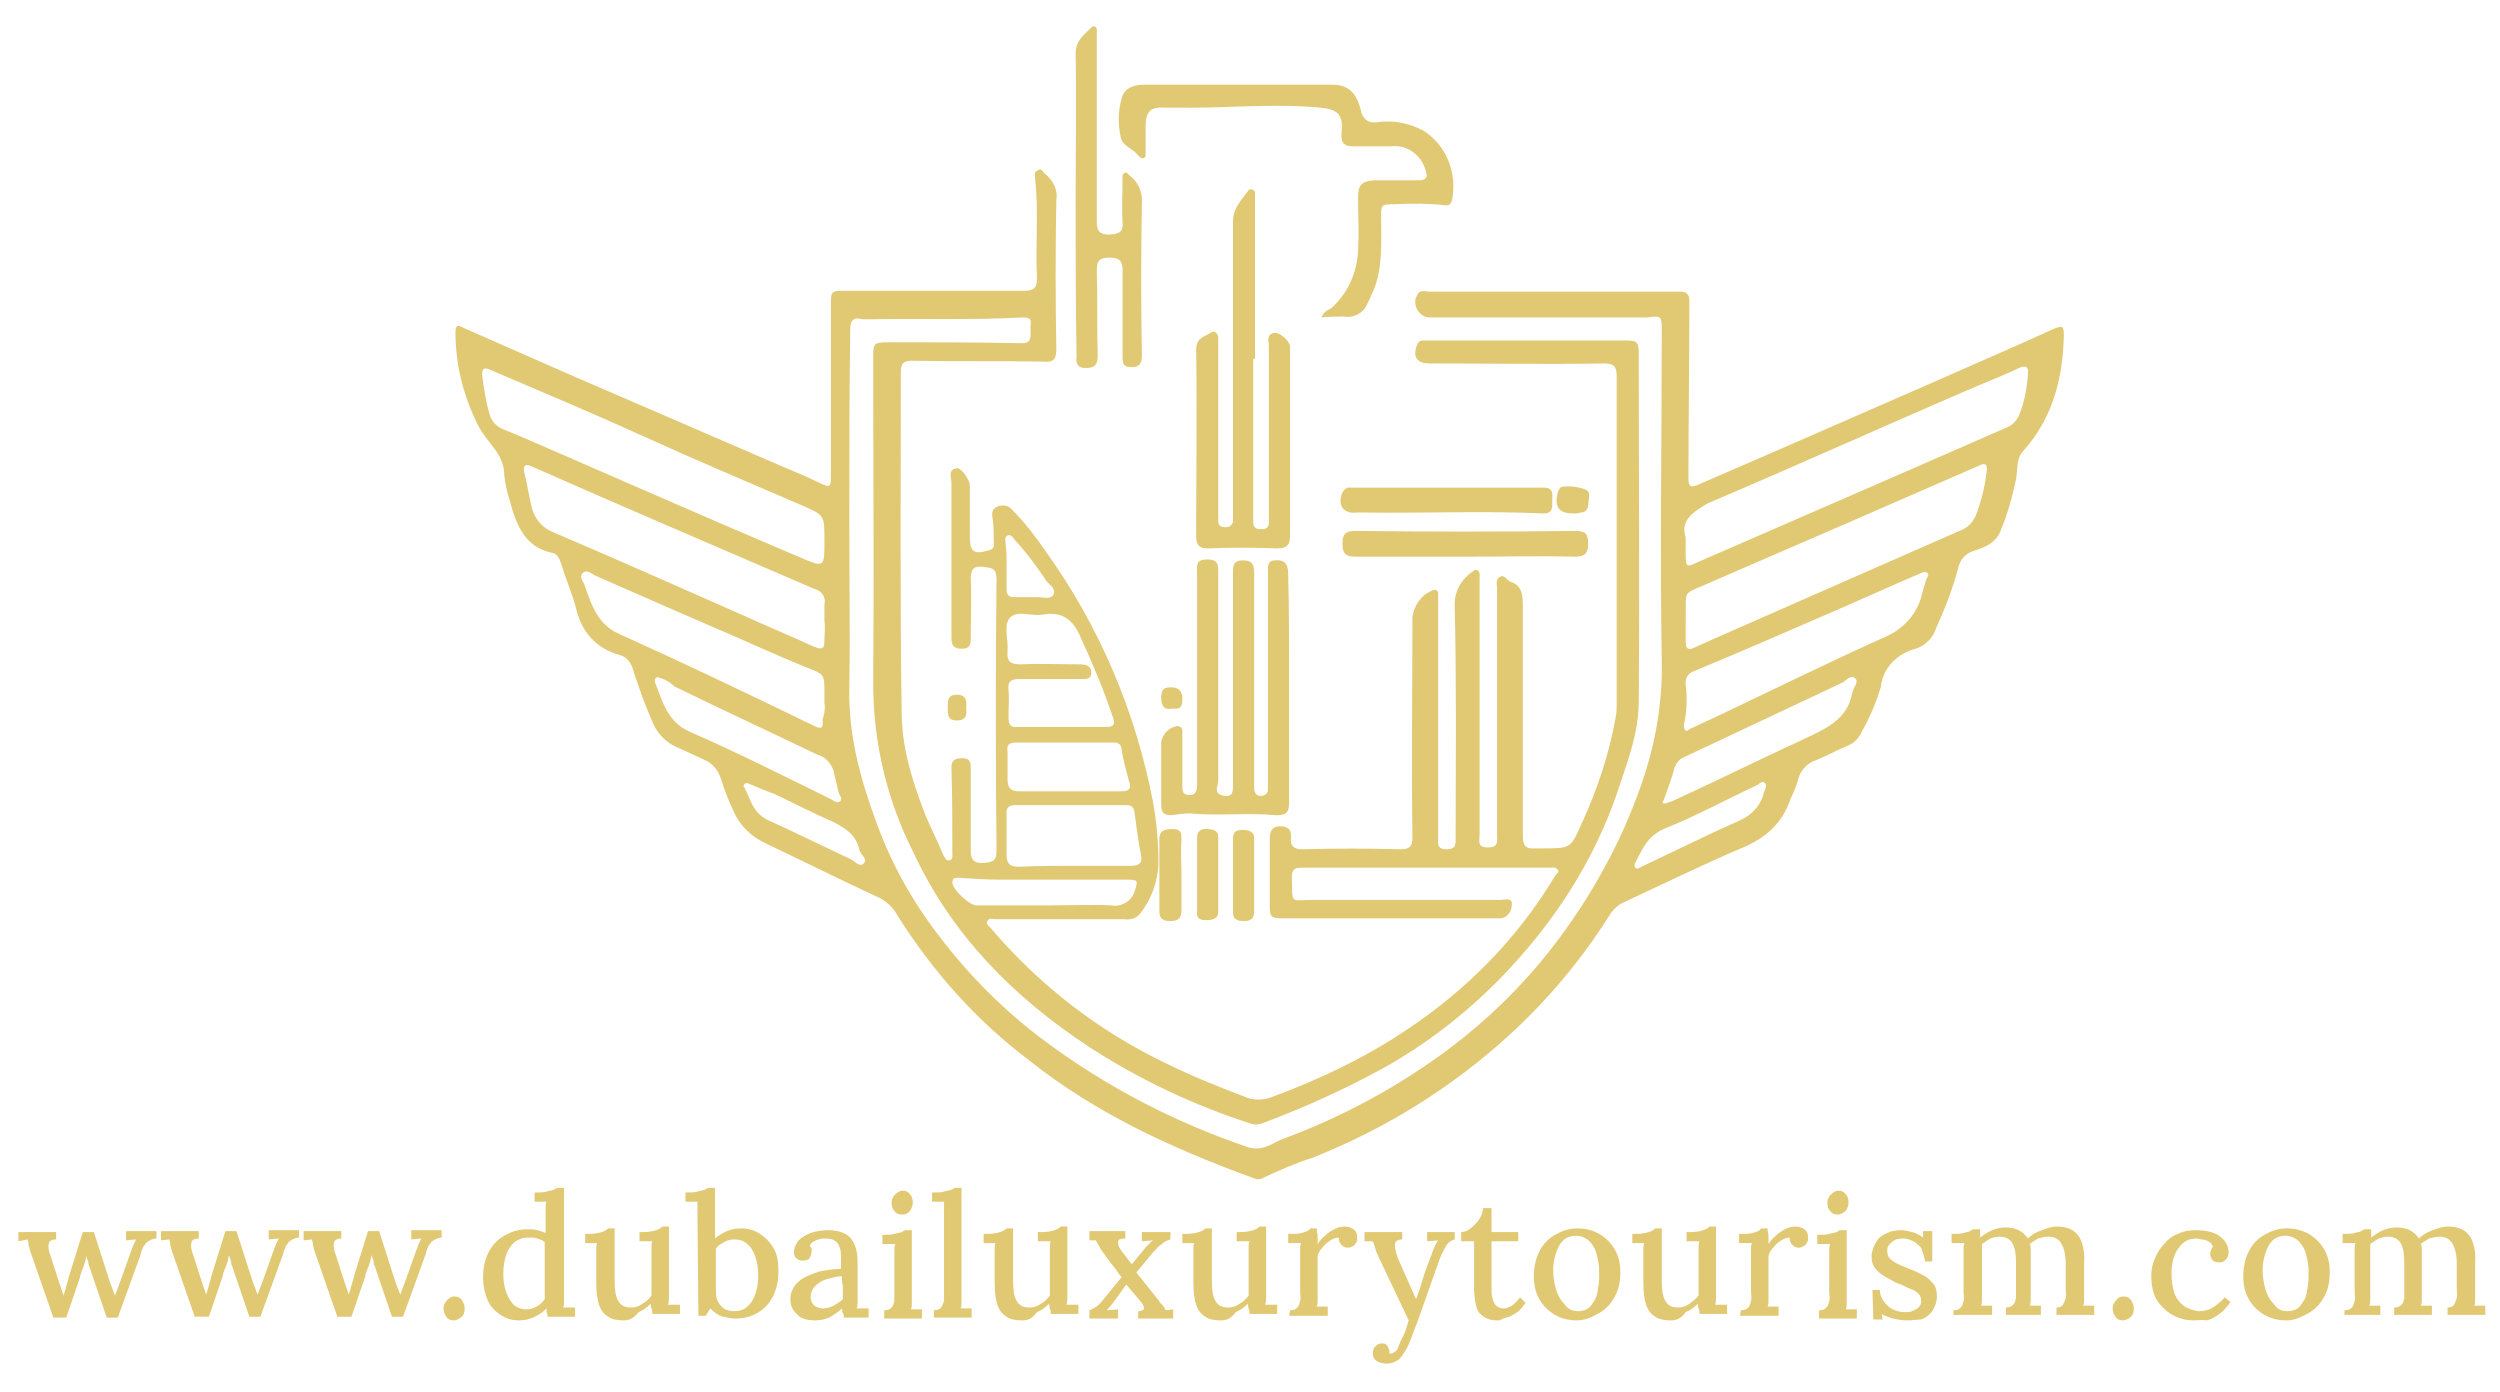 <?xml version="1.0" encoding="utf-8"?>
<!-- Generator: Adobe Illustrator 25.2.1, SVG Export Plug-In . SVG Version: 6.00 Build 0)  -->
<svg version="1.1" id="Layer_1" xmlns="http://www.w3.org/2000/svg" xmlns:xlink="http://www.w3.org/1999/xlink" x="0px" y="0px"
	 viewBox="0 0 271.7 151.3" style="enable-background:new 0 0 271.7 151.3;" xml:space="preserve">
<style type="text/css">
	.st0{fill:#E1C872;}
</style>
<path class="st0" d="M92.3,56.8c0,6,0.1,12.1,0,18c-0.1,5.3,1.3,10.2,3.1,15c1.6,4.3,3.9,8.4,6.8,12.1c3.2,4.2,7,8,11.3,11.2
	c6.7,5,14.2,8.9,22.2,11.6c1.4,0.4,2.4-0.3,3.4-0.8c6.6-2.4,12.9-5.8,18.5-10c4.1-3.1,7.8-6.7,11-10.8c4.2-5.4,7.6-11.5,9.8-17.9
	c1.5-4.3,2.3-8.8,2.2-13.4c-0.2-12,0-23.9,0-35.8c0-1.7,0-1.7-1.6-1.5c-0.3,0-0.6,0-0.8,0h-22.8c-0.9,0-1.6-0.8-1.6-1.7
	c0-0.3,0.1-0.5,0.2-0.7c0.3-0.7,0.9-0.4,1.4-0.4c8.7,0,17.2,0,25.8,0c0.4,0,0.8,0,1.4,0c0.7,0,1,0.3,1,1c0,6.5-0.1,12.9-0.1,19.4
	c0,0.8,0.3,0.9,1,0.6c8.6-3.7,17.2-7.5,25.7-11.2c4.3-1.9,8.7-3.8,13.1-5.8c0.8-0.3,1-0.3,1,0.7c-0.1,4.7-1.2,9-4.4,12.6
	c-0.8,0.8-0.6,2-0.8,3.1c-0.4,1.9-0.9,3.7-1.6,5.4c-0.5,1.5-1.8,2-3.1,2.4c-0.8,0.3-1.4,0.9-1.6,1.9c-0.6,2.2-1.4,4.3-2.4,6.5
	c-0.3,1-1.2,1.9-2.2,2.2c-2,0.5-3.6,2.1-3.8,4.2c-0.5,1.6-1.1,3.1-2,4.7c-0.3,0.7-0.8,1.3-1.5,1.6c-1.2,0.5-2.3,1.1-3.5,1.6
	c-1,0.3-1.8,1.2-2,2.2c-0.2,0.7-0.5,1.4-0.8,2c-0.9,2.7-2.7,4.3-5.4,5.4c-4.2,1.8-8.3,3.8-12.6,5.8c-0.7,0.3-1.3,0.8-1.7,1.5
	c-3.1,4.9-6.8,9.3-11.1,13.2c-6.2,5.6-13.3,10-21.1,13.1c-1.9,0.6-3.7,1.4-5.4,2.2c-0.3,0.2-0.6,0.2-0.9,0.1
	c-8.8-3.2-17.2-7-24.6-12.9c-5.7-4.3-10.4-9.6-14.2-15.6c-0.5-1-1.4-1.8-2.4-2.2c-4.1-1.9-8.1-3.9-12.1-5.8c-1.5-0.7-2.8-2-3.4-3.5
	c-0.6-1.2-1-2.4-1.4-3.6c-0.3-0.8-0.8-1.5-1.7-1.9c-0.9-0.4-1.9-0.9-2.8-1.3c-1.4-0.5-2.5-1.7-3-3.1c-0.8-1.8-1.4-3.6-2-5.4
	c-0.2-0.8-0.7-1.4-1.4-1.6c-2.6-0.7-4.2-2.5-4.8-5.1c-0.4-1.6-1.1-3.1-1.6-4.8c-0.2-0.5-0.3-1-0.9-1.2c-3.1-0.6-4-3.1-4.7-5.7
	c-0.3-0.9-0.5-1.9-0.6-2.8c0-2.3-1.9-3.5-2.8-5.3c-1.6-3.1-2.5-6.6-2.5-10.2c0-0.8,0.3-0.8,0.8-0.5c3.9,1.7,7.7,3.4,11.6,5.1
	c7.6,3.3,15.3,6.6,22.9,9.9c1.4,0.6,2.9,1.2,4.3,1.9c1.1,0.5,1.2,0.5,1.2-0.8c0-6.1,0-12.2,0-18.4c0-1.7,0-1.7,1.6-1.7
	c6.5,0,12.9,0,19.4,0c1.1,0,1.4-0.3,1.4-1.4c-0.2-3.6,0.2-7.1-0.2-10.7c0-0.3-0.2-0.8,0.3-1c0.4-0.3,0.6,0.3,0.8,0.4
	c0.8,0.7,1.4,1.7,1.2,2.8c-0.1,5.4-0.1,10.9,0,16.2c0,1.2-0.3,1.5-1.5,1.4c-4.8-0.1-9.4,0-14.2-0.1c-0.9,0-1.2,0.3-1.2,1.2
	c0,12.5-0.1,25,0.1,37.5c0.1,3.7,1.2,7.1,2.5,10.5c0.6,1.5,1.4,3,2,4.5c0.2,0.3,0.3,0.7,0.7,0.6c0.4-0.1,0.3-0.5,0.3-0.8
	c0-3.1,0-6.2-0.1-9.3c0-0.8,0.4-1,1.2-1s0.9,0.4,0.9,1.1c0,3,0,5.9,0,8.9c0,0.9,0.2,1.4,1.3,1.4c0.9-0.1,1.5-0.1,1.5-1.3
	c-0.1-9.9-0.1-19.7,0-29.6c0-1.2-0.6-1.2-1.5-1.3c-0.9-0.1-1.3,0.2-1.3,1.2c0.1,2.2,0,4.4,0,6.6c0,0.8-0.2,1.1-1,1.1
	s-1.1-0.3-1.1-1.2c0-5.6,0-11.2,0-16.8c0-0.6-0.4-1.4,0.5-1.6c0.5-0.2,1.5,1.2,1.5,1.9c0,0.1,0,0.3,0,0.3v5.1c0,1.8,0.4,2.1,2.1,1.6
	c0.4-0.1,0.6-0.4,0.5-0.8c0-0.8,0-1.7-0.1-2.5c-0.1-0.5-0.2-1.1,0.4-1.4c0.6-0.3,1.3-0.2,1.7,0.3c1.4,1.4,2.6,3,3.7,4.6
	c5.8,8.1,9.7,17.3,11.6,27.1c0.4,2.2,0.6,4.5,0.6,6.8c-0.1,2-0.8,3.9-2,5.4c-0.4,0.5-1.1,0.7-1.7,0.6c-4.7,0-9.3,0-13.9,0
	c-0.3,0-0.8-0.2-1,0.2s0.3,0.6,0.4,0.8c5.2,6.1,11.6,11.1,18.9,14.6c2.8,1.4,5.8,2.6,8.7,3.7c0.9,0.4,2,0.4,3,0
	c5.1-1.9,10-4.2,14.6-7.3c6.5-4.3,12.1-10,16.1-16.7c0.2-0.3,0.5-0.4,0.3-0.7c-0.3-0.3-0.5-0.2-0.8-0.2c-9,0-18,0-27.1,0
	c-0.8,0-1,0.3-1,1c0.1,3.1-0.3,2.5,2.4,2.5c6.8,0,13.6,0,20.3,0c0.4,0,1.3-0.3,1.2,0.5c0,0.7-0.4,1.4-1.2,1.5c-0.3,0-0.6,0-0.8,0
	h-22.7c-1.5,0-1.6-0.1-1.6-1.5c0-2.4,0-4.8,0-7.1c0-0.8,0.2-1.4,1.1-1.4c0.9,0,1.3,0.4,1.2,1.3c-0.1,0.8,0.3,1.2,1.2,1.2
	c3.6-0.1,7.1-0.1,10.7,0c1,0,1.3-0.3,1.3-1.3c-0.1-7.9,0-15.9,0-23.8c0.1-1.3,0.9-2.5,2.1-3c0.4-0.2,0.7-0.1,0.7,0.4
	c0,0.2,0,0.4,0,0.6v25.7c0,0.7-0.2,1.4,0.9,1.4s1-0.6,1-1.4c0-8.3,0.1-16.6-0.1-24.9c-0.1-1.4,0.5-2.8,1.7-3.7
	c0.3-0.2,0.5-0.5,0.8-0.3c0.3,0.2,0.2,0.6,0.2,0.8c0,4,0,7.9,0,11.9c0,5.4,0,10.7,0,16c0,0.7-0.3,1.4,0.9,1.4s1-0.7,1-1.4
	c0-8.9,0-17.8,0-26.8c0-0.4-0.2-0.9,0.3-1.2s0.7,0.3,1.1,0.5c1.3,0.4,1.4,1.4,1.4,2.7c0,8.3,0,16.6,0,24.9c0,1,0.2,1.5,1.4,1.4
	c0.3,0,0.6,0,0.8,0c3,0,3,0,4.2-2.7c1.7-3.7,3-7.6,3.7-11.6c0.1-0.5,0.1-1,0.1-1.5c0-11.8,0-23.7,0-35.5c0-1.1-0.3-1.4-1.4-1.4
	c-6.3,0.1-12.6,0-18.9,0c-1.4,0-1.9-0.7-1.4-2c0.1-0.3,0.3-0.5,0.6-0.5c0.3,0,0.6,0,0.8,0h21.1c1.5,0,1.6,0.1,1.6,1.7
	c0,12.5,0.1,25.1,0,37.5c0,3.7-1.4,7-2.5,10.4c-2.3,6.5-5.9,12.3-10.4,17.4c-4.2,4.8-9.3,9-14.9,12.1c-4.2,2.3-8.4,4.2-12.9,5.9
	c-0.5,0.2-1,0.3-1.5,0.1c-6.2-2-12.1-4.8-17.5-8.3c-8.2-5.4-14.9-12.1-19.1-21.1c-2.9-5.7-4.4-12-4.4-18.4
	C95,62.7,94.9,50.8,94.9,39c0-1.7,0-1.8,1.7-1.8c4.8,0,9.7,0,14.5,0.1c0.7,0,0.9-0.3,0.9-0.9c0-0.3,0-0.7,0-1.1
	c0.2-0.7-0.3-0.8-0.8-0.8c-5.6,0.3-11.2,0.1-16.8,0.2c-0.2,0-0.4,0-0.6,0c-1.2-0.3-1.4,0.2-1.4,1.3C92.3,42.9,92.3,49.9,92.3,56.8z
	 M183.2,58.4c0,0.8,0,1.4,0,1.9c0,1.3,0.1,1.4,1.3,0.8l20-8.7l13.5-5.9c0.6-0.2,1.1-0.7,1.4-1.3c0.6-1.4,0.9-3,1-4.6
	c0.1-0.8-0.3-0.9-1-0.6c-1.4,0.7-3,1.3-4.4,1.9c-9.8,4.2-19.5,8.6-29.4,12.8C183.9,55.7,182.6,56.6,183.2,58.4z M89.6,58.8
	c0-2.9,0-2.8-2.5-3.9c-5.8-2.5-11.5-4.9-17.2-7.5c-5.5-2.5-11-4.8-16.6-7.2c-0.7-0.3-0.9-0.2-0.9,0.6c0.2,1.4,0.4,2.9,0.8,4.2
	c0.2,0.8,0.8,1.4,1.6,1.7c1.5,0.6,3.1,1.3,4.7,2c9.2,4,18.3,8,27.5,11.9C89.6,61.7,89.6,61.7,89.6,58.8L89.6,58.8z M183.2,67.6v2.2
	c0,0.7,0.3,0.9,0.9,0.6c0.7-0.3,1.3-0.6,2-0.9l27.3-12c0.6-0.3,1-0.8,1.3-1.4c0.6-1.5,1-3.1,1.2-4.8c0.1-0.7,0-1.1-0.8-0.7
	c-9.6,4.2-19.3,8.4-29,12.6C182.6,64.8,183.3,63.8,183.2,67.6z M89.6,67.5c0-0.6,0-1.2,0-1.8c0.2-0.8-0.3-1.5-1.1-1.7
	c-10.2-4.4-20.5-8.8-30.7-13.3c-0.8-0.4-1,0-0.8,0.7c0.3,1.3,0.5,2.5,0.8,3.8c0.3,1.1,1,2,2,2.5c7,3,13.8,6,20.8,9.1
	c2.6,1.2,5.3,2.3,7.9,3.5c0.8,0.3,1.1,0.3,1.1-0.7C89.6,68.9,89.7,68.2,89.6,67.5z M183,78.8c0,0.1,0,0.3,0.1,0.5
	c0.2,0.3,0.4,0,0.6-0.1l2.6-1.2c6.1-2.9,12.2-5.9,18.4-8.7c2-0.8,3.7-2.5,4.2-4.8c0.1-0.5,0.3-0.9,0.4-1.4c0.1-0.3,0.4-0.6,0.2-0.8
	c-0.3-0.3-0.7,0-1,0.1c-3.5,1.5-7,3.1-10.5,4.6c-4.6,2-9.2,4-13.8,5.9c-0.7,0.2-1.1,0.8-1,1.5C183.4,76,183.3,77.5,183,78.8z
	 M89.6,76.4v-1.1c0-2,0-2-1.8-2.7c-2.7-1.1-5.4-2.3-8.1-3.5c-4.9-2.1-9.9-4.3-14.9-6.5c-0.5-0.2-1-0.8-1.5-0.3
	c-0.4,0.5,0.2,1,0.3,1.5c0.7,2,1.4,4.1,3.7,5.1c7.1,3.2,14.2,6.6,21.2,10c0.8,0.4,1,0.2,0.9-0.7C89.6,77.6,89.7,77,89.6,76.4z
	 M115.3,79c1.6,0,3.3,0,4.9,0c0.7,0,1-0.1,0.8-0.9c-1-3-2.2-5.9-3.5-8.7c-0.8-2-2-3-4.2-2.6c-1.2,0.2-2.7-0.5-3.5,0.3
	c-0.8,0.8-0.2,2.4-0.3,3.6s0.3,1.5,1.4,1.5c2.1-0.1,4.2,0,6.4,0c0.6,0,1.3,0.1,1.3,0.9c0,0.8-0.7,0.7-1.2,0.7c-2.2,0-4.5,0-6.7,0
	c-0.8,0-1.2,0.3-1.1,1.1c0.1,1,0,2,0,3.1c0,0.8,0.3,1.1,1,1C112.1,79,113.7,79,115.3,79z M116.8,94.1c2,0,4.1,0,6.1,0
	c0.9,0,1.3-0.3,1.1-1.2c-0.3-1.5-0.5-3.1-0.7-4.6c-0.1-0.7-0.4-0.8-1-0.8c-4,0-7.9,0-11.9,0c-0.8,0-1.1,0.3-1,1.1c0,1.4,0,2.9,0,4.3
	c0,0.9,0.3,1.3,1.3,1.3C112.7,94.1,114.8,94.1,116.8,94.1z M181.1,87.3l0.8-0.3c4.8-2.2,9.4-4.5,14.2-6.7c2.3-1.1,4.7-2.1,5.2-5
	c0.1-0.6,0.8-1.2,0.3-1.6c-0.5-0.4-1,0.3-1.4,0.5c-5.7,2.7-11.5,5.4-17.2,8.1c-0.5,0.2-0.8,0.6-1,1.1c-0.3,1.2-0.8,2.4-1.2,3.6
	C180.6,87.2,180.7,87.4,181.1,87.3L181.1,87.3z M71.5,73.6c-0.3,0-0.4,0.3-0.3,0.6c0.8,2,1.3,4.2,3.7,5.3c5.3,2.3,10.4,4.9,15.5,7.4
	c0.3,0.2,0.6,0.4,0.9,0.2c0.3-0.3,0-0.6-0.1-0.8c-0.2-0.7-0.3-1.3-0.5-2c-0.1-1-0.8-2-1.9-2.3c-5.2-2.5-10.4-4.9-15.5-7.4
	C72.8,74.1,72.2,73.8,71.5,73.6z M116.1,86c2,0,3.8,0,5.8,0c0.8,0,1.1-0.3,0.8-1.1c-0.3-1.1-0.6-2.2-0.8-3.4c0-0.5-0.3-0.8-0.8-0.8
	c-0.1,0-0.1,0-0.2,0c-3.5,0-7,0-10.5,0c-0.8,0-1,0.3-0.9,1c0,1,0,2,0,3s0.4,1.3,1.3,1.3C112.5,86,114.3,86,116.1,86L116.1,86z
	 M113.8,98.4c2.4,0,4.8-0.1,7,0c1.1,0.2,2.2-0.5,2.5-1.5c0.4-1.2,0.4-1.3-0.8-1.3c-4.6,0-9.2,0-13.8,0c-1.4,0-3-0.1-4.4-0.2
	c-0.3,0-0.8-0.1-0.8,0.5c0,0.8,1.9,2.5,2.6,2.5L113.8,98.4z M178,94.4l0.4-0.2c3.6-1.7,7-3.4,10.6-5c1.4-0.6,2.4-1.7,2.7-3.1
	c0.1-0.3,0.4-0.7,0.1-1c-0.3-0.3-0.6,0.1-0.8,0.2c-3.4,1.6-6.7,3.4-10.2,4.8c-1.8,0.8-2.3,2.2-3.1,3.7C177.6,94,177.6,94.4,178,94.4
	L178,94.4z M81.2,85.1c-0.3,0-0.5,0.3-0.3,0.5c0.7,1.3,0.9,2.7,2.5,3.5c3.1,1.4,6.1,2.9,9.1,4.3c0.5,0.3,1,0.9,1.4,0.4
	c0.4-0.5-0.3-0.8-0.5-1.4c-0.3-1.6-1.5-2.4-2.9-3.1c-2.1-0.9-4.2-2-6.3-3C83.3,86,82.2,85.5,81.2,85.1L81.2,85.1z M109.4,61.4
	c0,0.9,0,1.9,0,2.7c0,0.6,0.3,0.8,0.8,0.8c0.8,0,1.8,0,2.6,0c0.6,0,1.4,0.3,1.7-0.3c0.3-0.6-0.4-1-0.8-1.5c-1-1.5-2.1-3-3.3-4.3
	c-0.3-0.3-0.5-0.8-0.9-0.6c-0.4,0.2-0.2,0.7-0.2,1C109.4,60,109.4,60.7,109.4,61.4z"/>
<path class="st0" d="M140.1,74.8c0,4.2,0,8.2,0,12.4c0,1.1-0.3,1.4-1.4,1.4c-3.1-0.3-6.3,0.1-9.4-0.2c-0.7,0-1.4,0.1-2,0.2
	c-0.8,0-1.1-0.3-1.1-1.1c0-2.3,0-4.6,0-6.9c0.2-0.9,0.9-1.6,1.8-1.7c0.6,0.1,0.5,0.6,0.5,0.9c0,1.8,0,3.6,0,5.4
	c0,0.6-0.1,1.2,0.8,1.2c0.8,0,0.8-0.7,0.8-1.2c0-7.6,0-15.3,0-22.9c0-0.8-0.2-1.5,1.1-1.5c1.3,0,1.2,0.7,1.2,1.6
	c0,7.3,0,14.6,0,21.9c0,0.3,0,0.8-0.1,1.1c-0.2,0.7,0.1,1,0.8,1.1c0.8,0.1,0.9-0.4,0.9-1c0-0.9,0-2,0-2.9c0-6.8,0-13.6,0-20.3
	c0-0.8,0-1.4,1.1-1.4s1.2,0.6,1.2,1.4c0,7.6,0,15,0,22.6c0,0.3,0,0.7,0,0.9c0.1,0.5,0.3,0.7,0.8,0.7c0.3,0,0.7-0.3,0.7-0.6v-0.1
	c0-0.3,0-0.7,0-0.9V62.3c0-0.7-0.1-1.4,0.8-1.4c0.9-0.1,1.4,0.3,1.4,1.4C140.1,66.4,140.1,70.6,140.1,74.8L140.1,74.8z"/>
<path class="st0" d="M136.2,39.1c0,5.9,0,11.7,0,17.6c0,0.5,0.2,0.8,0.7,0.8c0.4,0,0.9,0.1,1-0.6c0-0.3,0-0.6,0-0.8
	c0-6.2,0-12.3,0-18.5c0-0.5-0.3-1.2,0.5-1.4c0.6-0.2,1.7,0.8,1.8,1.4c0,0.2,0,0.4,0,0.6c0,6.6,0,13.3,0,20c0,1-0.3,1.4-1.4,1.4
	c-2.5-0.1-5-0.1-7.5,0c-0.9,0-1.3-0.3-1.3-1.3c0-6.8,0.1-13.6,0-20.3c0-1.3,0.9-1.4,1.7-1.9c0.3-0.2,0.6,0.1,0.7,0.5
	c0,0.3,0,0.7,0,0.9v18.4c0,0.3,0,0.6,0,0.8c0,0.4,0.3,0.6,0.8,0.6c0.4,0,0.7-0.2,0.8-0.6c0-0.3,0-0.6,0-0.8c0-10.6,0-21.1,0-31.8
	c0-1.5,0.9-2.3,1.6-3.3c0.1-0.2,0.3-0.3,0.5-0.2c0.3,0.1,0.3,0.3,0.3,0.5c0,0.8,0,1.6,0,2.4c0,5.2,0,10.4,0,15.5H136.2z"/>
<path class="st0" d="M143.6,34.5c0.3-0.8,1-0.8,1.4-1.3c1.6-1.6,2.5-3.7,2.6-6c0.1-2,0-3.8,0-5.8c0-1.3,0.4-1.7,1.7-1.8
	c1.6,0,3.2,0,4.8,0c1,0,1.1-0.4,0.8-1.2c-0.5-1.6-2-2.7-3.7-2.5c-1.4,0-2.8,0-4.2,0c-0.9,0-1.3-0.4-1.2-1.4c0.2-2-0.3-2.6-2.3-2.8
	c-5.3-0.5-10.4,0.1-15.7,0c-0.3,0-0.7,0-1.1,0c-1.6-0.1-2.2,0.3-2.2,2.1c0,0.9,0,1.9,0,2.8c0,0.3,0.1,0.5-0.3,0.6
	c-0.2,0-0.3-0.1-0.5-0.3c-0.6-0.8-1.7-1-1.9-2c-0.3-1.4-0.3-2.8,0.1-4.2c0.3-1.2,1.4-1.5,2.5-1.5c6.8,0,13.6,0,20.3,0
	c1.8,0,2.7,0.8,3.2,2.8c0.1,0.8,0.8,1.4,1.5,1.3c0.1,0,0.2,0,0.2,0c1.8-0.3,3.6,0.1,5.1,0.9c2.5,1.6,3.7,4.6,3.1,7.6
	c-0.1,0.3-0.3,0.6-0.7,0.5h-0.1c-1.8-0.2-3.6-0.2-5.4-0.1c-1.5,0-1.5,0-1.5,1.5c0,2.6,0.2,5.3-0.8,7.8c-0.3,0.6-0.5,1.2-0.8,1.7
	c-0.4,0.9-1.5,1.4-2.5,1.2C145.2,34.4,144.4,34.4,143.6,34.5z"/>
<path class="st0" d="M116.9,22c0-5.4,0.1-10.8,0-16.2c0-1.4,0.9-2,1.7-2.8c0.3-0.3,0.6-0.1,0.6,0.3c0,0.3,0,0.5,0,0.8
	c0,6.7,0,13.4,0,20c0,1,0.3,1.4,1.4,1.4c1.1-0.1,1.5-0.3,1.4-1.4c-0.1-1.5,0-3.1,0-4.6c0-0.3-0.1-0.5,0.2-0.7
	c0.3-0.2,0.4,0.2,0.6,0.3c0.9,0.7,1.4,1.8,1.3,3c-0.1,5.5-0.1,11,0,16.5c0,0.8-0.2,1.3-1.1,1.3c-0.9,0-1-0.3-1-1.2
	c0-3.1,0-6.2,0-9.3c0-1-0.3-1.4-1.4-1.4s-1.4,0.3-1.4,1.4c0.1,3.1,0,6.2,0.1,9.3c0,0.9-0.3,1.3-1.3,1.3c-0.9,0-1.1-0.5-1-1.3
	C116.9,33,116.9,27.5,116.9,22z"/>
<path class="st0" d="M159.3,60.5c-4,0-8,0-12,0c-1,0-1.4-0.3-1.4-1.4c0-1,0.3-1.4,1.4-1.4c8,0.1,16,0.1,23.9,0
	c1.1,0,1.4,0.3,1.4,1.4s-0.4,1.4-1.5,1.4C167.3,60.4,163.3,60.5,159.3,60.5z"/>
<path class="st0" d="M157,53c3.6,0,7.2,0,10.8,0c1.1,0,0.9,0.8,0.9,1.4s0.1,1.4-0.9,1.4c-6.6-0.3-13.2,0-19.8-0.1
	c-0.2,0-0.3,0-0.5,0c-1.5,0.2-2.2-0.8-1.6-2.2c0.2-0.3,0.5-0.6,0.8-0.5C150.1,53,153.6,53,157,53L157,53z"/>
<path class="st0" d="M136.3,95.2c0,1.3,0,2.5,0,3.8c0,0.8-0.3,1.1-1.1,1.1c-0.8,0-1.2-0.2-1.2-1c0-2.6,0-5.3,0-7.9
	c0-0.8,0.3-1,1.1-1c0.8,0,1.3,0.3,1.2,1.1C136.3,92.6,136.3,93.9,136.3,95.2z"/>
<path class="st0" d="M128.4,95.2c0,1.3,0,2.5,0,3.8c0,0.8-0.4,1.1-1.2,1.1c-0.8,0-1.2-0.2-1.2-1.1c0-2.6,0-5.2,0-7.8
	c0-0.9,0.5-1.1,1.4-1.1s1,0.3,1,1.1C128.3,92.6,128.4,93.9,128.4,95.2z"/>
<path class="st0" d="M130.1,95.1c0-1.4,0-2.6,0-4c0-0.7,0.3-1,0.9-1c0.8,0,1.4,0.1,1.4,0.9c0,2.7,0,5.4,0,8.1c0,0.8-0.7,0.9-1.4,0.9
	c-0.7,0-1-0.3-0.9-1C130.1,97.8,130.1,96.5,130.1,95.1z"/>
<path class="st0" d="M171,55.8c-1.6,0-2.1-0.7-1.7-2.3c0.1-0.3,0.3-0.6,0.5-0.6c0.8-0.1,1.7,0,2.5,0.3c0.7,0.3,0.3,1.1,0.3,1.7
	c0,0.4-0.3,0.8-0.8,0.8c0,0,0,0-0.1,0C171.7,55.8,171.3,55.8,171,55.8z"/>
<path class="st0" d="M105,76.9c0.1,0.8,0,1.4-1,1.4c-1,0-1-0.6-1-1.4s0-1.4,1-1.4C105,75.5,105.1,76.2,105,76.9z"/>
<path class="st0" d="M127.4,77c-0.9,0.2-1.2-0.3-1.2-1.2s0.3-1.1,1.1-1.1s1.2,0.4,1.2,1.3C128.5,76.9,128.2,77.1,127.4,77z"/>
<g>
	<path class="st0" d="M5.8,143.2l-2.4-6.9c-0.1-0.3-0.2-0.5-0.2-0.7c-0.1-0.2-0.1-0.3-0.1-0.5c0-0.1-0.1-0.3-0.1-0.4l-1,0.2v-1h4.1
		v0.8c-0.5,0-0.8,0.2-0.8,0.5c-0.1,0.3,0,0.8,0.2,1.3l0.8,2.5c0.1,0.3,0.2,0.6,0.3,0.9s0.2,0.6,0.3,0.9c0.1-0.3,0.2-0.6,0.3-1
		c0.1-0.3,0.2-0.7,0.3-1.1l1.5-4.8h1.2l1.7,5.3c0.1,0.3,0.2,0.6,0.3,0.8c0.1,0.3,0.2,0.6,0.3,0.8c0.1-0.3,0.2-0.5,0.3-0.8
		s0.2-0.5,0.3-0.8l1.1-3.1c0.1-0.3,0.2-0.5,0.3-0.8c0.1-0.2,0.2-0.4,0.3-0.6l-1.1,0.1v-1H17v0.8c-0.3,0-0.5,0.1-0.7,0.2
		s-0.4,0.2-0.5,0.4s-0.3,0.3-0.3,0.5c-0.1,0.2-0.2,0.4-0.2,0.6l-2.5,6.9h-1.2l-1.6-4.7c-0.1-0.2-0.1-0.4-0.2-0.6s-0.2-0.5-0.2-0.7
		s-0.2-0.5-0.2-0.7c-0.1,0.3-0.1,0.5-0.2,0.8c-0.1,0.3-0.2,0.6-0.3,0.8c-0.1,0.3-0.2,0.5-0.2,0.7l-1.5,4.4L5.8,143.2L5.8,143.2z"/>
	<path class="st0" d="M21.2,143.2l-2.4-6.9c-0.1-0.3-0.2-0.5-0.2-0.7c-0.1-0.2-0.1-0.3-0.1-0.5c0-0.1-0.1-0.3-0.1-0.4l-0.9,0.1v-1
		h4.1v0.8c-0.5,0-0.8,0.2-0.8,0.5c-0.1,0.3,0,0.8,0.2,1.3l0.8,2.5c0.1,0.3,0.2,0.6,0.3,0.9s0.2,0.6,0.3,0.9c0.1-0.3,0.2-0.6,0.3-1
		c0.1-0.3,0.2-0.7,0.3-1.1l1.5-4.8h1.2l1.7,5.3c0.1,0.3,0.2,0.6,0.3,0.8c0.1,0.3,0.2,0.6,0.3,0.8c0.1-0.3,0.2-0.5,0.3-0.8
		c0.1-0.3,0.2-0.5,0.3-0.8l1.1-3.1c0.1-0.3,0.2-0.5,0.3-0.8c0.1-0.2,0.2-0.4,0.3-0.6l-1.1,0.1v-1h3.3v0.8c-0.3,0-0.5,0.1-0.7,0.2
		s-0.4,0.2-0.5,0.4s-0.3,0.3-0.3,0.5c-0.1,0.2-0.2,0.4-0.2,0.6l-2.5,6.9h-1.2l-1.6-4.7c-0.1-0.2-0.1-0.4-0.2-0.6s-0.2-0.5-0.2-0.7
		s-0.2-0.5-0.2-0.7c-0.1,0.3-0.1,0.5-0.2,0.8s-0.2,0.6-0.3,0.8c-0.1,0.3-0.2,0.5-0.2,0.7l-1.5,4.4h-1.5V143.2z"/>
	<path class="st0" d="M36.7,143.2l-2.4-6.9c-0.1-0.3-0.2-0.5-0.2-0.7c-0.1-0.2-0.1-0.3-0.1-0.5c0-0.1-0.1-0.3-0.1-0.4l-0.9,0.1v-1
		h4.1v0.8c-0.5,0-0.8,0.2-0.8,0.5c-0.1,0.3,0,0.8,0.2,1.3l0.8,2.5c0.1,0.3,0.2,0.6,0.3,0.9s0.2,0.6,0.3,0.9c0.1-0.3,0.2-0.6,0.3-1
		c0.1-0.3,0.2-0.7,0.3-1.1l1.5-4.8h1.2l1.7,5.3c0.1,0.3,0.2,0.6,0.3,0.8c0.1,0.3,0.2,0.6,0.3,0.8c0.1-0.3,0.2-0.5,0.3-0.8
		s0.2-0.5,0.3-0.8l1.1-3.1c0.1-0.3,0.2-0.5,0.3-0.8c0.1-0.2,0.2-0.4,0.3-0.6l-1.1,0.1v-1H48v0.8c-0.3,0-0.5,0.1-0.7,0.2
		s-0.4,0.2-0.5,0.4s-0.3,0.3-0.3,0.5c-0.1,0.2-0.2,0.4-0.2,0.6l-2.5,6.9h-1.2l-1.6-4.7c-0.1-0.2-0.1-0.4-0.2-0.6s-0.2-0.5-0.2-0.7
		s-0.2-0.5-0.2-0.7c-0.1,0.3-0.1,0.5-0.2,0.8c-0.1,0.3-0.2,0.6-0.3,0.8c-0.1,0.3-0.2,0.5-0.2,0.7l-1.5,4.4h-1.5V143.2z"/>
	<path class="st0" d="M49.3,143.5c-0.3,0-0.6-0.1-0.8-0.4s-0.3-0.6-0.3-0.9c0-0.3,0.1-0.6,0.4-0.9s0.5-0.4,0.8-0.4s0.6,0.1,0.8,0.4
		c0.2,0.3,0.3,0.6,0.3,0.9c0,0.4-0.1,0.7-0.3,0.9C49.9,143.3,49.7,143.5,49.3,143.5z"/>
	<path class="st0" d="M56.4,143.5c-0.8,0-1.4-0.2-2-0.6c-0.6-0.4-1.1-0.9-1.4-1.6c-0.3-0.7-0.5-1.5-0.5-2.5s0.2-1.9,0.6-2.7
		c0.4-0.8,1-1.4,1.7-1.8s1.5-0.7,2.5-0.7c0.4,0,0.8,0,1.1,0.1c0.4,0.1,0.6,0.2,0.9,0.3v-2.1c0-0.2,0-0.4,0-0.6c0-0.2,0-0.5,0.1-0.7
		c-0.2,0-0.5,0-0.7,0s-0.4,0-0.6,0v-1c0.6,0,1,0,1.3-0.1s0.6-0.1,0.8-0.2s0.3-0.2,0.4-0.2h0.7v11.7c0,0.2,0,0.4,0,0.6s0,0.5-0.1,0.7
		c0.2,0,0.4,0,0.7,0c0.2,0,0.4,0,0.6,0v1h-3c0-0.2,0-0.3-0.1-0.5c0-0.1,0-0.3,0-0.4c-0.4,0.4-0.8,0.7-1.3,0.9
		C57.5,143.4,57,143.5,56.4,143.5z M57.2,142.3c0.4,0,0.8-0.1,1.1-0.3c0.4-0.2,0.7-0.5,0.9-0.8c0-0.2,0-0.3,0-0.5s0-0.4,0-0.6V135
		c-0.2-0.2-0.5-0.3-0.8-0.4c-0.3-0.1-0.6-0.1-1-0.1c-0.6,0-1.1,0.2-1.5,0.5c-0.4,0.4-0.7,0.8-0.9,1.4c-0.2,0.6-0.3,1.3-0.3,2.1
		c0,0.7,0.1,1.3,0.3,1.9s0.5,1,0.8,1.4C56.2,142.1,56.6,142.3,57.2,142.3z"/>
	<path class="st0" d="M67.8,143.5c-0.7,0-1.3-0.1-1.7-0.4c-0.5-0.3-0.8-0.7-1-1.3s-0.3-1.4-0.3-2.4v-2.9c0-0.2,0-0.4,0-0.7
		s0-0.5,0.1-0.7c-0.2,0-0.4,0-0.7,0c-0.2,0-0.4,0-0.6,0v-1H64c0.6,0,1.1-0.1,1.4-0.2c0.3-0.1,0.5-0.2,0.7-0.4h0.7v5.7
		c0,1,0.1,1.7,0.4,2.2s0.7,0.7,1.4,0.7c0.4,0,0.8-0.1,1.2-0.4c0.4-0.2,0.7-0.5,1-0.9v-4.4c0-0.3,0-0.5,0-0.8c0-0.2,0-0.5,0.1-0.7
		c-0.2,0-0.5,0-0.7,0s-0.5,0-0.7,0v-1H70c0.5,0,1-0.1,1.3-0.2c0.3-0.1,0.5-0.2,0.7-0.4h0.7v6.8c0,0.2,0,0.5,0,0.8s0,0.6-0.1,0.9
		c0.2,0,0.4,0,0.7,0c0.2,0,0.4,0,0.6,0v1h-3c0-0.2,0-0.4-0.1-0.6s0-0.3-0.1-0.5c-0.4,0.4-0.8,0.7-1.3,0.9
		C68.9,143.3,68.3,143.5,67.8,143.5z"/>
	<path class="st0" d="M75.8,131.9c0-0.2,0-0.4,0-0.6s0-0.4,0-0.7c-0.2,0-0.4,0-0.7,0c-0.2,0-0.4,0-0.6,0v-1c0.6,0,1,0,1.3-0.1
		s0.6-0.1,0.8-0.2s0.3-0.2,0.4-0.2h0.7v5.5c0.4-0.3,0.8-0.6,1.3-0.8s1-0.3,1.5-0.3c0.8,0,1.5,0.2,2.1,0.6c0.6,0.4,1.1,0.9,1.5,1.6
		c0.4,0.7,0.5,1.5,0.5,2.5s-0.2,1.9-0.6,2.7s-1,1.4-1.7,1.8s-1.5,0.6-2.4,0.6c-0.4,0-0.8-0.1-1.3-0.2s-1-0.5-1.4-0.9l-0.5,0.8h-0.8
		L75.8,131.9z M77.8,140.3c0,0.6,0.1,1,0.3,1.3c0.2,0.3,0.4,0.5,0.7,0.7c0.3,0.1,0.6,0.2,0.9,0.2c0.6,0,1.1-0.1,1.5-0.5
		c0.4-0.3,0.7-0.8,0.9-1.4c0.2-0.6,0.3-1.2,0.3-2c0-0.7-0.1-1.4-0.3-2c-0.2-0.6-0.5-1.1-0.9-1.4c-0.4-0.4-0.9-0.5-1.4-0.5
		c-0.4,0-0.8,0.1-1.1,0.3c-0.4,0.2-0.7,0.4-0.9,0.7V140.3z"/>
	<path class="st0" d="M91.7,143.2c0-0.2,0-0.4-0.1-0.5s0-0.3-0.1-0.5c-0.4,0.4-0.9,0.7-1.4,1c-0.5,0.2-1,0.3-1.5,0.3
		c-0.9,0-1.6-0.2-2-0.7c-0.5-0.4-0.7-1-0.7-1.6s0.2-1.1,0.5-1.5s0.8-0.8,1.3-1s1.1-0.5,1.8-0.6c0.6-0.1,1.3-0.2,1.9-0.2v-1.1
		c0-0.4,0-0.8-0.1-1.1s-0.2-0.6-0.5-0.8c-0.2-0.2-0.6-0.3-1.1-0.3c-0.3,0-0.6,0-1,0.2c-0.3,0.1-0.6,0.3-0.7,0.6
		c0.1,0.1,0.2,0.2,0.2,0.3s0,0.3,0,0.4c0,0.2-0.1,0.4-0.2,0.6c-0.1,0.2-0.4,0.3-0.8,0.3c-0.3,0-0.5-0.1-0.7-0.3s-0.2-0.4-0.2-0.7
		c0-0.4,0.2-0.8,0.5-1.2c0.3-0.3,0.8-0.6,1.3-0.8c0.6-0.2,1.2-0.3,1.9-0.3c1.1,0,1.9,0.3,2.4,0.8c0.5,0.6,0.8,1.4,0.8,2.6
		c0,0.4,0,0.9,0,1.3s0,0.8,0,1.2s0,0.8,0,1.3c0,0.2,0,0.4,0,0.6s0,0.5-0.1,0.7c0.2,0,0.4,0,0.7,0c0.2,0,0.4,0,0.6,0v1H91.7z
		 M91.5,138.7c-0.4,0-0.8,0.1-1.2,0.2s-0.8,0.2-1.1,0.4s-0.6,0.4-0.8,0.7s-0.3,0.6-0.3,1s0.2,0.7,0.4,0.9c0.3,0.2,0.6,0.3,0.9,0.3
		c0.4,0,0.8-0.1,1.2-0.3c0.3-0.2,0.7-0.4,1-0.7c0-0.1,0-0.3,0-0.4s0-0.3,0-0.5c0-0.1,0-0.3,0-0.6C91.5,139.4,91.5,139.1,91.5,138.7z
		"/>
	<path class="st0" d="M96.1,142.4c0.4,0,0.6-0.1,0.8-0.3s0.2-0.4,0.3-0.7c0-0.3,0-0.7,0-1.1v-3.8c0-0.2,0-0.4,0-0.6s0-0.4,0.1-0.7
		c-0.2,0-0.4,0-0.7,0c-0.2,0-0.5,0-0.7,0v-1c0.6,0,1,0,1.3-0.1s0.6-0.1,0.8-0.2c0.2-0.1,0.3-0.2,0.4-0.2h0.7v7.2c0,0.2,0,0.4,0,0.7
		c0,0.2,0,0.5-0.1,0.7c0.2,0,0.4,0,0.6,0s0.4,0,0.6,0v1h-4.1L96.1,142.4L96.1,142.4z M98,132c-0.3,0-0.6-0.1-0.8-0.4
		c-0.2-0.2-0.3-0.5-0.3-0.9c0-0.3,0.1-0.6,0.4-0.9c0.2-0.2,0.5-0.4,0.8-0.4s0.6,0.1,0.8,0.4c0.2,0.2,0.3,0.5,0.3,0.9
		c0,0.3-0.1,0.6-0.3,0.9C98.6,131.9,98.4,132,98,132z"/>
	<path class="st0" d="M101.5,142.4c0.4,0,0.6-0.1,0.8-0.3c0.1-0.2,0.2-0.4,0.3-0.7c0-0.3,0-0.7,0-1.1v-8.4c0-0.2,0-0.4,0-0.6
		s0-0.4,0-0.7c-0.2,0-0.4,0-0.7,0s-0.4,0-0.6,0v-1c0.6,0,1,0,1.3-0.1s0.6-0.1,0.8-0.2s0.3-0.2,0.4-0.2h0.7v11.7c0,0.2,0,0.4,0,0.7
		c0,0.2,0,0.5-0.1,0.7c0.2,0,0.4,0,0.6,0s0.4,0,0.6,0v1h-4.1L101.5,142.4L101.5,142.4z"/>
	<path class="st0" d="M111.1,143.5c-0.7,0-1.3-0.1-1.7-0.4c-0.5-0.3-0.8-0.7-1-1.3s-0.3-1.4-0.3-2.4v-2.9c0-0.2,0-0.4,0-0.7
		s0-0.5,0.1-0.7c-0.2,0-0.4,0-0.7,0c-0.2,0-0.4,0-0.6,0v-1h0.4c0.6,0,1.1-0.1,1.4-0.2c0.3-0.1,0.5-0.2,0.7-0.4h0.7v5.7
		c0,1,0.1,1.7,0.4,2.2s0.7,0.7,1.4,0.7c0.4,0,0.8-0.1,1.2-0.4c0.4-0.2,0.7-0.5,1-0.9v-4.4c0-0.3,0-0.5,0-0.8c0-0.2,0-0.5,0.1-0.7
		c-0.2,0-0.5,0-0.7,0s-0.5,0-0.7,0v-1h0.5c0.5,0,1-0.1,1.3-0.2c0.3-0.1,0.5-0.2,0.7-0.4h0.7v6.8c0,0.2,0,0.5,0,0.8s0,0.6-0.1,0.9
		c0.2,0,0.4,0,0.7,0c0.2,0,0.4,0,0.6,0v1h-3c0-0.2,0-0.4-0.1-0.6s0-0.3-0.1-0.5c-0.4,0.4-0.8,0.7-1.3,0.9
		C112.2,143.3,111.7,143.5,111.1,143.5z"/>
	<path class="st0" d="M118.4,143.2v-0.8c0.3-0.1,0.6-0.3,0.9-0.5c0.2-0.2,0.5-0.5,0.8-0.9l1.8-2.2c-0.2-0.2-0.4-0.5-0.6-0.8
		s-0.5-0.6-0.7-0.9c-0.2-0.3-0.4-0.5-0.5-0.7c-0.2-0.3-0.5-0.6-0.6-0.9c-0.2-0.3-0.3-0.5-0.4-0.7h-0.7v-1h3.9v0.8
		c-0.5,0-0.8,0.1-0.8,0.4s0.1,0.6,0.5,1.1l1,1.3l1.4-1.7c0.2-0.2,0.3-0.4,0.5-0.5c0.1-0.2,0.3-0.3,0.4-0.4l-1.2,0.1v-1h3.1v0.8
		c-0.3,0.1-0.6,0.2-0.8,0.4c-0.2,0.2-0.5,0.3-0.7,0.6c-0.2,0.2-0.5,0.5-0.8,0.9l-1.4,1.7l2.4,3c0.1,0.2,0.3,0.4,0.4,0.5
		s0.3,0.4,0.4,0.6l0.8-0.1v1h-3.8v-0.8c0.3,0,0.5-0.1,0.6-0.2c0.1-0.1,0-0.4-0.2-0.7l-1.7-2l-1.3,1.8c-0.1,0.2-0.3,0.4-0.4,0.5
		c-0.1,0.2-0.3,0.3-0.4,0.5l1.2-0.1v1h-3.1V143.2z"/>
	<path class="st0" d="M132.7,143.5c-0.7,0-1.3-0.1-1.7-0.4c-0.5-0.3-0.8-0.7-1-1.3s-0.3-1.4-0.3-2.4v-2.9c0-0.2,0-0.4,0-0.7
		s0-0.5,0.1-0.7c-0.2,0-0.4,0-0.7,0c-0.2,0-0.4,0-0.6,0v-1h0.4c0.6,0,1.1-0.1,1.4-0.2c0.3-0.1,0.5-0.2,0.7-0.4h0.7v5.7
		c0,1,0.1,1.7,0.4,2.2s0.7,0.7,1.4,0.7c0.4,0,0.8-0.1,1.2-0.4c0.4-0.2,0.7-0.5,1-0.9v-4.4c0-0.3,0-0.5,0-0.8c0-0.2,0-0.5,0.1-0.7
		c-0.2,0-0.5,0-0.7,0s-0.5,0-0.7,0v-1h0.5c0.5,0,1-0.1,1.3-0.2c0.3-0.1,0.5-0.2,0.7-0.4h0.7v6.8c0,0.2,0,0.5,0,0.8s0,0.6-0.1,0.9
		c0.2,0,0.4,0,0.7,0c0.2,0,0.4,0,0.6,0v1h-3c0-0.2,0-0.4-0.1-0.6s0-0.3-0.1-0.5c-0.4,0.4-0.8,0.7-1.3,0.9
		C133.8,143.3,133.3,143.5,132.7,143.5z"/>
	<path class="st0" d="M140.2,142.4c0.4,0,0.6-0.1,0.8-0.3s0.2-0.4,0.3-0.7s0-0.7,0-1.1v-3.9c0-0.2,0-0.4,0-0.6s0-0.5,0.1-0.7
		c-0.2,0-0.4,0-0.7,0c-0.2,0-0.5,0-0.7,0v-1h0.6c0.5,0,0.9-0.1,1.2-0.2c0.3-0.1,0.5-0.2,0.6-0.4h0.7c0,0.2,0,0.4,0.1,0.7
		c0,0.3,0,0.7,0,1c0.2-0.3,0.5-0.7,0.8-0.9c0.3-0.3,0.6-0.5,1-0.7s0.7-0.3,1.1-0.3c0.4,0,0.7,0.1,1,0.3s0.4,0.5,0.4,1
		c0,0.1,0,0.3-0.1,0.4c-0.1,0.2-0.2,0.3-0.3,0.4c-0.2,0.1-0.4,0.2-0.6,0.2c-0.3,0-0.5-0.1-0.7-0.3s-0.3-0.4-0.3-0.8
		c-0.3,0-0.6,0.1-0.9,0.3c-0.3,0.2-0.6,0.4-0.8,0.7c-0.3,0.3-0.5,0.6-0.6,1v4.1c0,0.2,0,0.4,0,0.7c0,0.2,0,0.5-0.1,0.7
		c0.2,0,0.4,0,0.6,0c0.2,0,0.4,0,0.6,0v1h-4.2L140.2,142.4L140.2,142.4z"/>
	<path class="st0" d="M150.7,148.2c-0.4,0-0.8-0.1-1.1-0.3s-0.4-0.5-0.4-0.9c0-0.3,0.1-0.5,0.3-0.7s0.4-0.3,0.7-0.3s0.5,0.1,0.6,0.3
		s0.2,0.4,0.2,0.6v0.1v0.1c0,0,0.1,0,0.2,0c0.1,0,0.3-0.1,0.4-0.2c0.2-0.1,0.3-0.3,0.4-0.6c0.1-0.3,0.3-0.7,0.5-1.1s0.4-1,0.6-1.7
		l-2.9-6.1c-0.3-0.7-0.6-1.2-0.7-1.6c-0.1-0.4-0.2-0.7-0.3-0.9h-0.9v-1h4.1v0.8l0,0c-0.5,0-0.8,0.2-0.8,0.6c0,0.3,0.1,0.8,0.3,1.4
		l2,4.5c0.2-0.6,0.5-1.3,0.7-2.1c0.2-0.7,0.5-1.5,0.8-2.3c0.1-0.2,0.2-0.5,0.3-0.8s0.2-0.5,0.3-0.7s0.2-0.4,0.3-0.5l-1.2,0.1v-1h3
		v0.8c-0.4,0.1-0.8,0.4-1,0.8c-0.2,0.4-0.5,0.9-0.7,1.5l-2.3,6.5c-0.4,1-0.7,1.9-1,2.6s-0.7,1.2-1,1.6
		C151.7,148,151.2,148.2,150.7,148.2z"/>
	<path class="st0" d="M162.8,143.5c-0.3,0-0.6,0-0.9-0.1c-0.3-0.1-0.6-0.2-0.9-0.5c-0.3-0.2-0.5-0.6-0.6-1.1s-0.2-1.1-0.2-1.8v-5.1
		h-1.4v-1c0.3,0,0.7-0.1,1-0.4c0.3-0.2,0.7-0.6,0.9-0.9c0.3-0.4,0.4-0.8,0.5-1.3h0.9v2.6h2.9v1h-2.9v5c0,0.5,0,0.9,0.1,1.2
		c0.1,0.4,0.2,0.6,0.4,0.8s0.5,0.3,0.8,0.3s0.6-0.1,0.9-0.3c0.3-0.2,0.6-0.5,0.9-0.9l0.6,0.6c-0.3,0.4-0.6,0.8-0.9,1
		c-0.3,0.2-0.6,0.4-0.9,0.5c-0.3,0.1-0.5,0.2-0.7,0.2C163.1,143.5,162.9,143.5,162.8,143.5z"/>
	<path class="st0" d="M171.4,143.5c-0.9,0-1.7-0.2-2.4-0.6c-0.7-0.4-1.3-1-1.7-1.7s-0.6-1.5-0.6-2.5s0.2-1.9,0.6-2.7s1-1.4,1.7-1.8
		c0.7-0.4,1.5-0.7,2.4-0.7s1.7,0.2,2.4,0.6c0.7,0.4,1.3,1,1.7,1.7s0.6,1.5,0.6,2.5s-0.2,1.9-0.6,2.6c-0.4,0.8-1,1.4-1.7,1.8
		S172.3,143.5,171.4,143.5z M171.5,142.5c0.6,0,1.1-0.2,1.4-0.6c0.3-0.4,0.6-0.8,0.7-1.4c0.1-0.6,0.2-1.1,0.2-1.8
		c0-0.5,0-1.1-0.1-1.6s-0.2-1-0.4-1.4s-0.5-0.8-0.8-1s-0.7-0.4-1.2-0.4c-0.6,0-1.1,0.2-1.4,0.5c-0.4,0.4-0.6,0.8-0.8,1.4
		c-0.2,0.6-0.3,1.2-0.3,1.8c0,0.7,0.1,1.4,0.3,2.1c0.2,0.7,0.5,1.2,0.9,1.6C170.4,142.3,170.9,142.5,171.5,142.5z"/>
	<path class="st0" d="M181.6,143.5c-0.7,0-1.3-0.1-1.7-0.4c-0.5-0.3-0.8-0.7-1-1.3s-0.3-1.4-0.3-2.4v-2.9c0-0.2,0-0.4,0-0.7
		c0-0.2,0-0.5,0.1-0.7c-0.2,0-0.4,0-0.7,0c-0.2,0-0.4,0-0.6,0v-1h0.4c0.6,0,1.1-0.1,1.4-0.2s0.5-0.2,0.7-0.4h0.7v5.7
		c0,1,0.1,1.7,0.4,2.2c0.3,0.5,0.7,0.7,1.4,0.7c0.4,0,0.8-0.1,1.2-0.4s0.7-0.5,1-0.9v-4.4c0-0.3,0-0.5,0-0.8c0-0.2,0-0.5,0.1-0.7
		c-0.2,0-0.5,0-0.7,0s-0.5,0-0.7,0v-1h0.5c0.5,0,1-0.1,1.3-0.2s0.5-0.2,0.7-0.4h0.7v6.8c0,0.2,0,0.5,0,0.8s0,0.6-0.1,0.9
		c0.2,0,0.4,0,0.7,0c0.2,0,0.4,0,0.6,0v1h-3c0-0.2,0-0.4-0.1-0.6s0-0.3-0.1-0.5c-0.4,0.4-0.8,0.7-1.3,0.9
		C182.7,143.3,182.2,143.5,181.6,143.5z"/>
	<path class="st0" d="M189.2,142.4c0.4,0,0.6-0.1,0.8-0.3s0.2-0.4,0.3-0.7s0-0.7,0-1.1v-3.9c0-0.2,0-0.4,0-0.6s0-0.5,0.1-0.7
		c-0.2,0-0.4,0-0.7,0c-0.2,0-0.5,0-0.7,0v-1h0.6c0.5,0,0.9-0.1,1.2-0.2c0.3-0.1,0.5-0.2,0.6-0.4h0.7c0,0.2,0,0.4,0.1,0.7
		c0,0.3,0,0.7,0,1c0.2-0.3,0.5-0.7,0.8-0.9c0.3-0.3,0.6-0.5,1-0.7s0.7-0.3,1.1-0.3c0.4,0,0.7,0.1,1,0.3s0.4,0.5,0.4,1
		c0,0.1,0,0.3-0.1,0.4c-0.1,0.2-0.2,0.3-0.3,0.4c-0.2,0.1-0.4,0.2-0.6,0.2c-0.3,0-0.5-0.1-0.7-0.3s-0.3-0.4-0.3-0.8
		c-0.3,0-0.6,0.1-0.9,0.3c-0.3,0.2-0.6,0.4-0.8,0.7c-0.3,0.3-0.5,0.6-0.6,1v4.1c0,0.2,0,0.4,0,0.7c0,0.2,0,0.5-0.1,0.7
		c0.2,0,0.4,0,0.6,0c0.2,0,0.4,0,0.6,0v1h-4.2L189.2,142.4L189.2,142.4z"/>
	<path class="st0" d="M197.7,142.4c0.4,0,0.6-0.1,0.8-0.3s0.2-0.4,0.3-0.7s0-0.7,0-1.1v-3.8c0-0.2,0-0.4,0-0.6c0-0.2,0-0.4,0.1-0.7
		c-0.2,0-0.4,0-0.7,0c-0.2,0-0.5,0-0.7,0v-1c0.6,0,1,0,1.3-0.1s0.6-0.1,0.8-0.2c0.2-0.1,0.3-0.2,0.4-0.2h0.7v7.2c0,0.2,0,0.4,0,0.7
		c0,0.2,0,0.5-0.1,0.7c0.2,0,0.4,0,0.6,0c0.2,0,0.4,0,0.6,0v1h-4.1L197.7,142.4L197.7,142.4z M199.7,132c-0.3,0-0.6-0.1-0.8-0.4
		c-0.2-0.2-0.3-0.5-0.3-0.9c0-0.3,0.1-0.6,0.4-0.9c0.2-0.2,0.5-0.4,0.8-0.4s0.6,0.1,0.8,0.4c0.2,0.2,0.3,0.5,0.3,0.9
		c0,0.3-0.1,0.6-0.3,0.9C200.2,131.9,200,132,199.7,132z"/>
	<path class="st0" d="M207.3,143.5c-0.6,0-1.1-0.1-1.6-0.2c-0.5-0.2-0.9-0.3-1.2-0.5l0.1,0.6h-1l-0.1-3.2h0.8c0,0.5,0.2,0.9,0.4,1.2
		c0.3,0.4,0.6,0.7,1,0.9s0.9,0.3,1.3,0.3c0.3,0,0.6,0,0.8-0.1s0.5-0.2,0.7-0.4s0.3-0.4,0.3-0.7s-0.1-0.6-0.3-0.8s-0.5-0.4-0.8-0.5
		s-0.7-0.3-1.1-0.5c-0.4-0.1-0.7-0.3-1.1-0.5s-0.7-0.4-1-0.6c-0.3-0.2-0.6-0.5-0.8-0.8s-0.3-0.7-0.3-1.2c0-0.3,0.1-0.6,0.2-0.9
		s0.3-0.6,0.5-0.9c0.2-0.3,0.6-0.5,1-0.7s0.9-0.3,1.6-0.3c0.3,0,0.7,0.1,1.1,0.2s0.8,0.3,1.2,0.6v-0.7h1v3.3h-0.8
		c0-0.4-0.2-0.8-0.3-1.2s-0.5-0.7-0.8-0.9s-0.8-0.4-1.3-0.4s-0.9,0.1-1.2,0.4c-0.3,0.2-0.5,0.5-0.5,0.9s0.1,0.7,0.3,0.9
		s0.5,0.4,0.9,0.6s0.8,0.3,1.2,0.5c0.5,0.2,1,0.4,1.5,0.7c0.5,0.2,0.8,0.6,1.1,0.9c0.3,0.4,0.4,0.8,0.4,1.4c0,0.6-0.2,1.1-0.5,1.6
		c-0.3,0.4-0.7,0.7-1.2,0.9C208.4,143.4,207.9,143.5,207.3,143.5z"/>
	<path class="st0" d="M212.3,143.2v-0.8c0.4,0,0.6-0.1,0.8-0.3s0.2-0.4,0.3-0.7s0-0.7,0-1.1v-3.9c0-0.2,0-0.4,0-0.6s0-0.5,0.1-0.7
		c-0.2,0-0.4,0-0.7,0c-0.2,0-0.5,0-0.7,0v-1c0.6,0,1,0,1.3-0.1s0.6-0.1,0.7-0.2c0.2-0.1,0.3-0.2,0.4-0.2h0.7c0,0.1,0,0.3,0,0.4
		c0,0.2,0,0.3,0,0.5c0.4-0.3,0.8-0.6,1.3-0.8s1-0.3,1.4-0.3c0.6,0,1.1,0.1,1.5,0.3s0.7,0.5,1,0.9c0.4-0.4,0.9-0.7,1.5-0.9
		c0.5-0.2,1.1-0.4,1.6-0.4c1.1,0,1.8,0.3,2.3,0.9c0.5,0.6,0.8,1.7,0.7,3.1v3.2c0,0.2,0,0.4,0,0.7c0,0.2,0,0.5-0.1,0.7
		c0.2,0,0.4,0,0.6,0c0.2,0,0.4,0,0.6,0v1h-4.1v-0.8c0.3,0,0.6-0.1,0.7-0.3s0.2-0.4,0.3-0.7s0-0.7,0-1.1v-2.7c0-1-0.2-1.7-0.5-2.2
		s-0.8-0.7-1.4-0.7c-0.4,0-0.7,0.1-1.1,0.2c-0.3,0.2-0.7,0.4-0.9,0.6c0.1,0.2,0.1,0.4,0.1,0.7s0,0.5,0,0.8c0,0.6,0,1.2,0,1.9
		s0,1.3,0,1.9c0,0.2,0,0.4,0,0.7c0,0.2,0,0.5-0.1,0.7c0.2,0,0.4,0,0.6,0c0.2,0,0.4,0,0.6,0v1H218v-0.8c0.4,0,0.6-0.1,0.8-0.3
		s0.2-0.4,0.3-0.7c0-0.3,0-0.7,0-1.1v-2.7c0-1-0.1-1.7-0.4-2.2s-0.8-0.7-1.4-0.7c-0.4,0-0.7,0.1-1,0.2c-0.3,0.2-0.6,0.4-0.9,0.6
		c0,0.1,0,0.3,0,0.5s0,0.3,0,0.5v4.3c0,0.2,0,0.4,0,0.7c0,0.2,0,0.5-0.1,0.7c0.2,0,0.4,0,0.6,0c0.2,0,0.4,0,0.6,0v1h-4.2V143.2z"/>
	<path class="st0" d="M230.7,143.5c-0.3,0-0.6-0.1-0.8-0.4s-0.3-0.6-0.3-0.9c0-0.3,0.1-0.6,0.4-0.9c0.2-0.3,0.5-0.4,0.8-0.4
		s0.6,0.1,0.8,0.4c0.2,0.3,0.3,0.6,0.3,0.9c0,0.4-0.1,0.7-0.3,0.9S231,143.5,230.7,143.5z"/>
	<path class="st0" d="M238.4,143.5c-0.8,0-1.6-0.2-2.3-0.6c-0.7-0.4-1.2-0.9-1.7-1.6c-0.4-0.7-0.6-1.6-0.6-2.6
		c0-0.7,0.1-1.3,0.4-1.9c0.2-0.6,0.6-1.2,1-1.6c0.4-0.5,0.9-0.9,1.5-1.1c0.6-0.3,1.2-0.4,2-0.4c0.7,0,1.4,0.1,1.9,0.3
		s0.9,0.5,1.2,0.9s0.4,0.8,0.4,1.2c0,0.3-0.1,0.6-0.3,0.8s-0.4,0.3-0.7,0.3c-0.4,0-0.6-0.1-0.8-0.3c-0.1-0.2-0.2-0.4-0.2-0.6
		c0-0.1,0-0.2,0.1-0.4c0-0.1,0.1-0.3,0.2-0.4c-0.1-0.3-0.3-0.5-0.5-0.6s-0.5-0.2-0.7-0.2s-0.4-0.1-0.6-0.1c-0.8,0-1.4,0.3-1.9,1
		c-0.5,0.6-0.8,1.6-0.8,2.8c0,0.8,0.1,1.5,0.3,2.1s0.6,1.1,1,1.4s1,0.5,1.6,0.6c0.6,0,1.1-0.1,1.6-0.4s0.9-0.7,1.3-1.1l0.6,0.5
		c-0.4,0.6-0.8,1-1.2,1.3s-0.9,0.6-1.4,0.7C239.3,143.4,238.9,143.5,238.4,143.5z"/>
	<path class="st0" d="M248.5,143.5c-0.9,0-1.7-0.2-2.4-0.6c-0.7-0.4-1.3-1-1.7-1.7s-0.6-1.5-0.6-2.5s0.2-1.9,0.6-2.7s1-1.4,1.7-1.8
		c0.7-0.4,1.5-0.7,2.4-0.7s1.7,0.2,2.4,0.6c0.7,0.4,1.3,1,1.7,1.7s0.6,1.5,0.6,2.5s-0.2,1.9-0.6,2.6c-0.4,0.8-1,1.4-1.7,1.8
		S249.4,143.5,248.5,143.5z M248.6,142.5c0.6,0,1.1-0.2,1.4-0.6c0.3-0.4,0.6-0.8,0.7-1.4c0.1-0.6,0.2-1.1,0.2-1.8
		c0-0.5,0-1.1-0.1-1.6s-0.2-1-0.4-1.4s-0.5-0.8-0.8-1s-0.7-0.4-1.2-0.4c-0.6,0-1.1,0.2-1.4,0.5c-0.4,0.4-0.6,0.8-0.8,1.4
		c-0.2,0.6-0.3,1.2-0.3,1.8c0,0.7,0.1,1.4,0.3,2.1c0.2,0.7,0.5,1.2,0.9,1.6C247.5,142.3,248,142.5,248.6,142.5z"/>
	<path class="st0" d="M254.8,143.2v-0.8c0.4,0,0.6-0.1,0.8-0.3s0.2-0.4,0.3-0.7c0.1-0.3,0-0.7,0-1.1v-3.9c0-0.2,0-0.4,0-0.6
		s0-0.5,0.1-0.7c-0.2,0-0.4,0-0.7,0c-0.2,0-0.5,0-0.7,0v-1c0.6,0,1,0,1.3-0.1s0.6-0.1,0.7-0.2c0.2-0.1,0.3-0.2,0.4-0.2h0.7
		c0,0.1,0,0.3,0,0.4c0,0.2,0,0.3,0,0.5c0.4-0.3,0.8-0.6,1.3-0.8s1-0.3,1.4-0.3c0.6,0,1.1,0.1,1.5,0.3s0.7,0.5,1,0.9
		c0.4-0.4,0.9-0.7,1.5-0.9c0.5-0.2,1.1-0.4,1.6-0.4c1.1,0,1.8,0.3,2.3,0.9c0.5,0.6,0.8,1.7,0.7,3.1v3.2c0,0.2,0,0.4,0,0.7
		c0,0.2,0,0.5-0.1,0.7c0.2,0,0.4,0,0.6,0s0.4,0,0.6,0v1H266v-0.8c0.3,0,0.6-0.1,0.7-0.3s0.2-0.4,0.3-0.7s0-0.7,0-1.1v-2.7
		c0-1-0.2-1.7-0.5-2.2s-0.8-0.7-1.4-0.7c-0.4,0-0.7,0.1-1.1,0.2c-0.3,0.2-0.7,0.4-0.9,0.6c0.1,0.2,0.1,0.4,0.1,0.7s0,0.5,0,0.8
		c0,0.6,0,1.2,0,1.9s0,1.3,0,1.9c0,0.2,0,0.4,0,0.7c0,0.2,0,0.5-0.1,0.7c0.2,0,0.4,0,0.6,0s0.4,0,0.6,0v1h-4.1v-0.8
		c0.4,0,0.6-0.1,0.8-0.3s0.2-0.4,0.3-0.7c0-0.3,0-0.7,0-1.1v-2.7c0-1-0.1-1.7-0.4-2.2s-0.8-0.7-1.4-0.7c-0.4,0-0.7,0.1-1,0.2
		c-0.3,0.2-0.6,0.4-0.9,0.6c0,0.1,0,0.3,0,0.5s0,0.3,0,0.5v4.3c0,0.2,0,0.4,0,0.7c0,0.2,0,0.5-0.1,0.7c0.2,0,0.4,0,0.6,0
		s0.4,0,0.6,0v1h-3.9V143.2z"/>
</g>
</svg>
